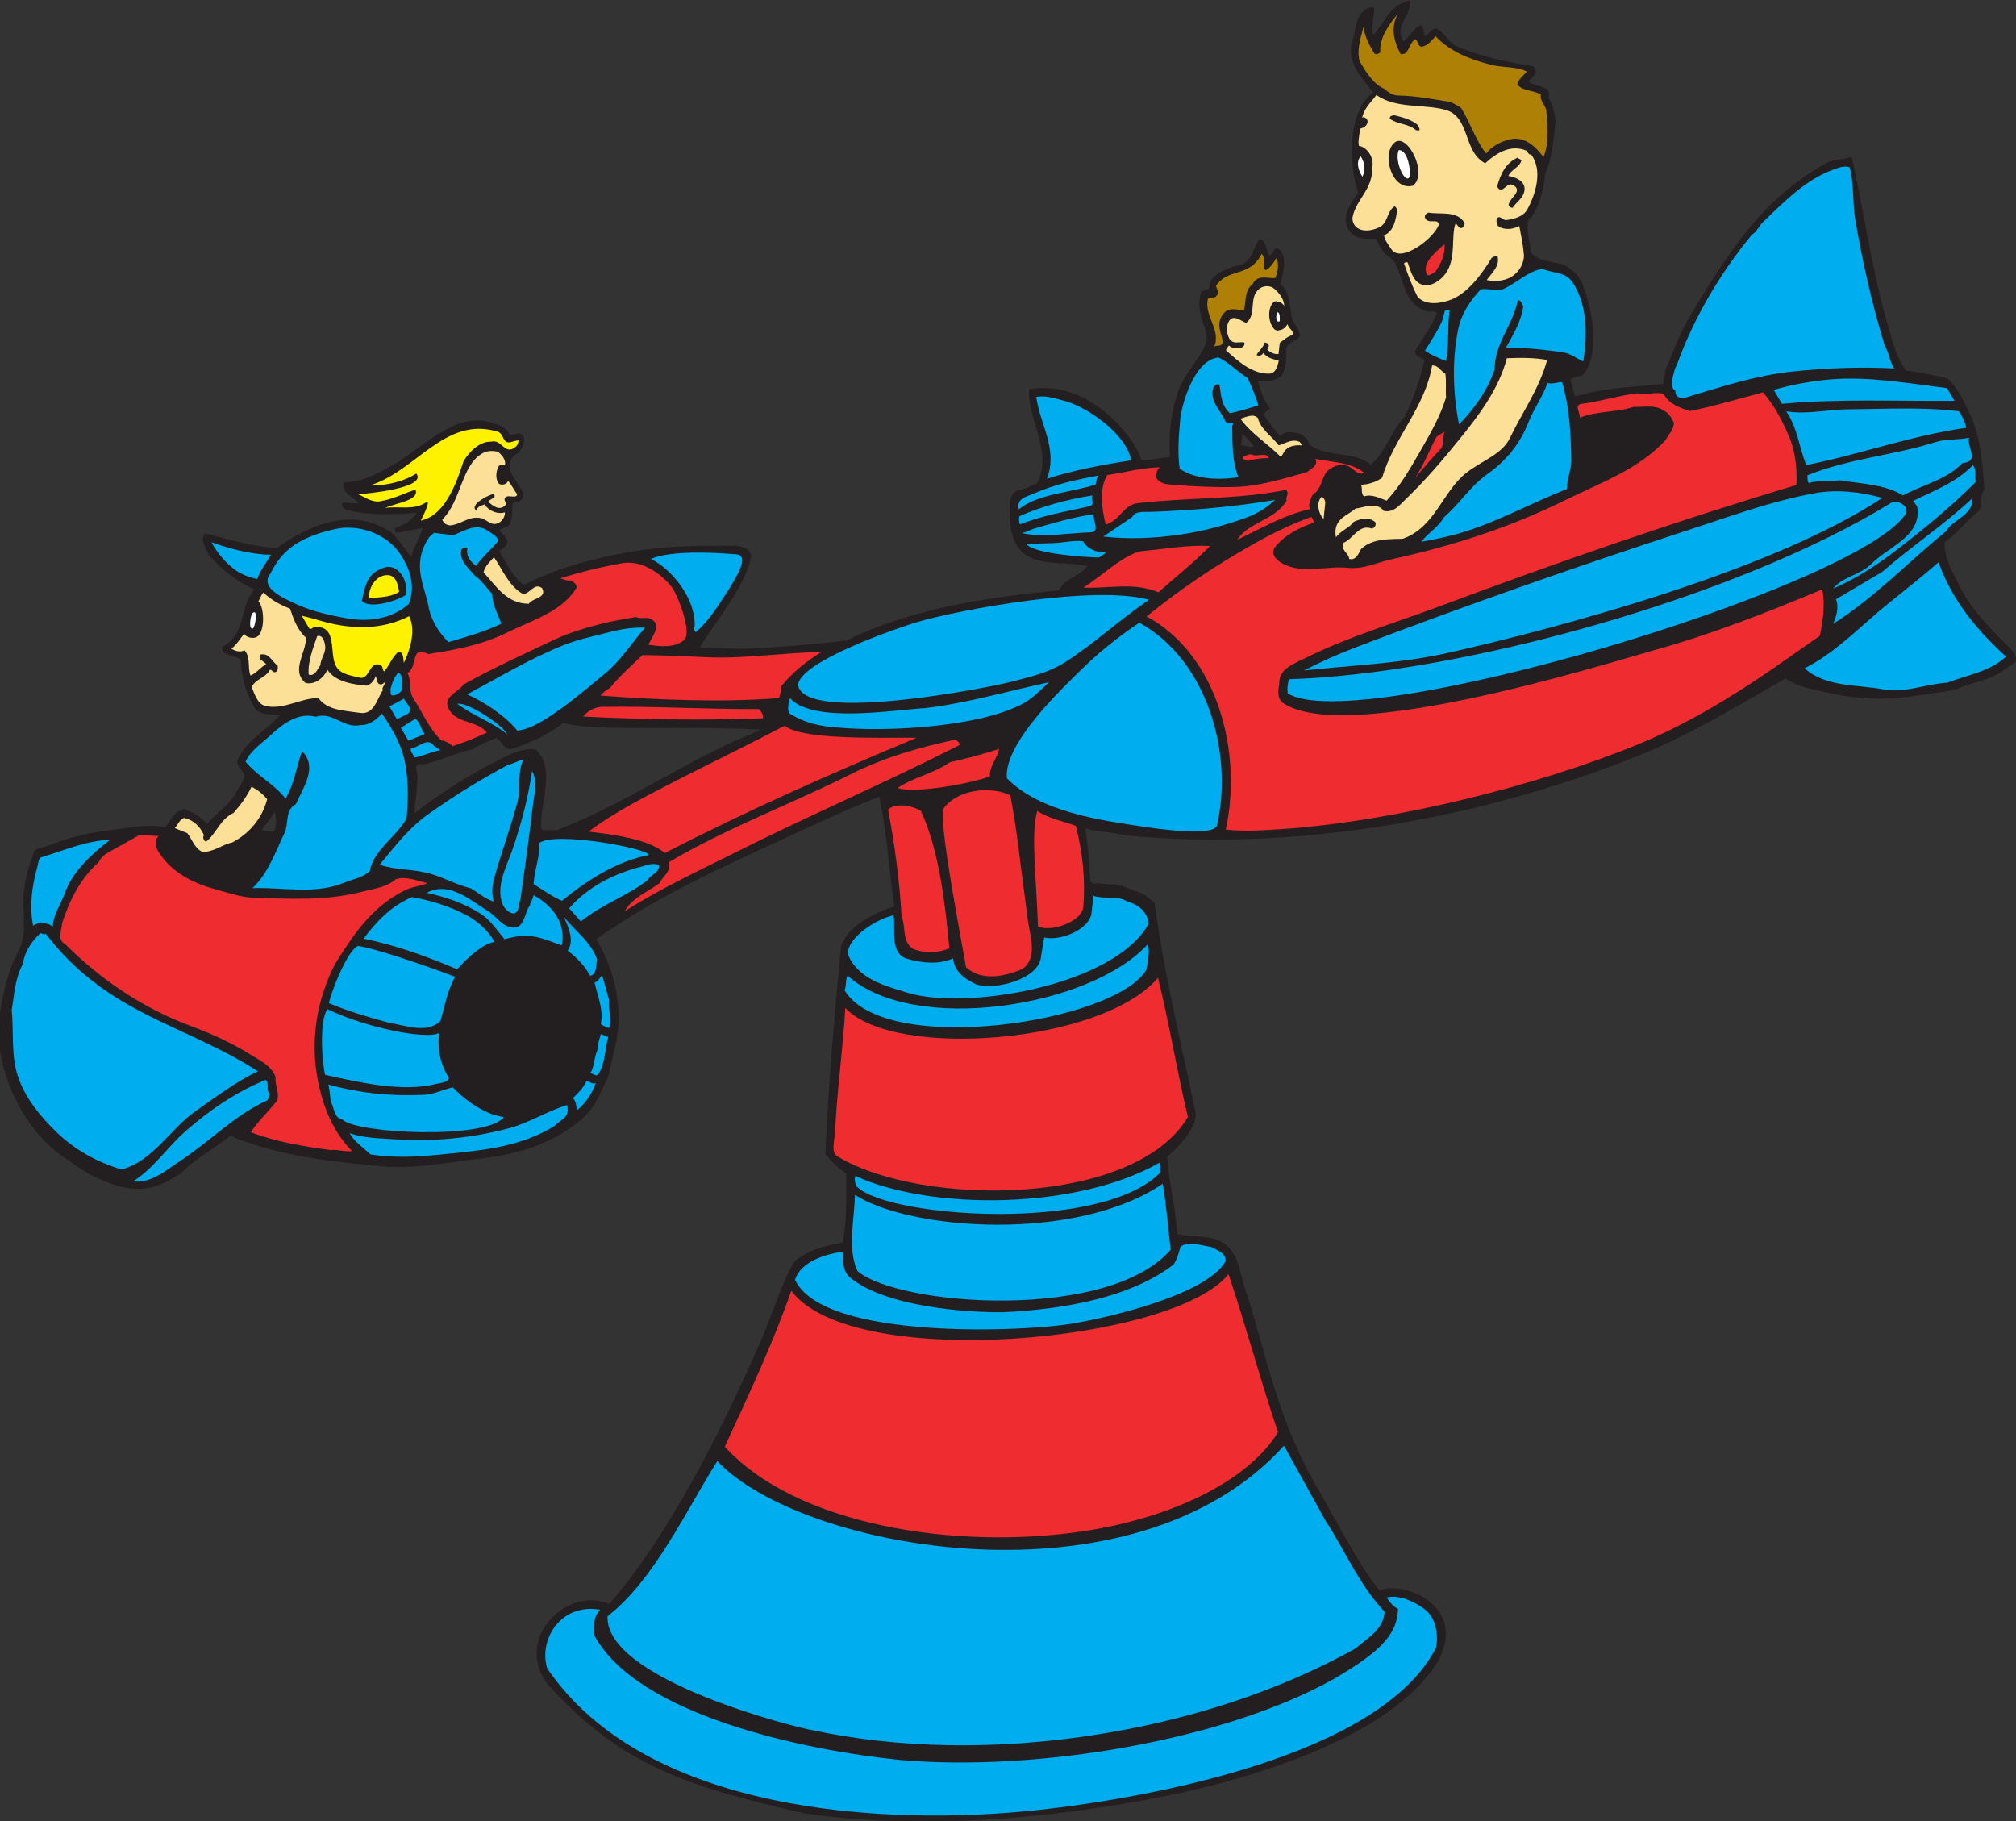 <?xml version="1.0" encoding="UTF-8" standalone="no"?>
<svg
   xmlns:dc="http://purl.org/dc/elements/1.1/"
   xmlns:cc="http://creativecommons.org/ns#"
   xmlns:rdf="http://www.w3.org/1999/02/22-rdf-syntax-ns#"
   xmlns:svg="http://www.w3.org/2000/svg"
   xmlns="http://www.w3.org/2000/svg"
   viewBox="0 0 843.773 762.093"
   height="762.093"
   width="843.773"
   xml:space="preserve"
   id="svg2"
   version="1.1"><rect x="0" y="0" width="843.773" height="762.093" fill="#333333" stroke="none"/><defs
     id="defs6" /><g
     transform="matrix(1.333,0,0,-1.333,0,762.093)"
     id="g10"><g
       transform="scale(0.1)"
       id="g12"><path
         id="path14"
         style="fill:#231f20;fill-opacity:1;fill-rule:evenodd;stroke:none"
         d="m 145.41,3060.12 c 64.102,25.01 128.988,42.99 196.223,50.02 58.633,6.26 118.039,21.9 176.672,9.39 17.98,21.11 28.144,51.6 60.976,57.85 26.582,-11.72 52.383,-24.24 70.36,-46.91 30.492,34.4 71.922,60.21 93.035,100.85 8.597,17.2 24.226,32.84 25.015,52.38 -5.472,15.64 -28.144,28.93 -21.894,46.12 24.238,60.98 89.902,92.25 132.117,141.5 -25.019,3.91 -64.101,-0.78 -78.953,24.23 -26.582,44.56 -42.219,99.29 -43.004,148.54 -15.629,18.76 -66.445,11.73 -57.066,43.78 75.05,37.52 50.812,121.95 100.07,179.02 -56.285,24.23 -102.414,61.76 -143.063,107.1 -8.597,22.67 -29.707,46.12 -12.507,68.8 74.265,-18.77 148.527,-42.22 226.707,-46.13 100.062,72.7 231.402,127.43 349.442,54.72 30.49,-18.76 46.91,-56.29 71.92,-82.08 8.6,32.83 28.15,60.98 35.18,89.9 l -81.3,-14.85 c -4.7,3.13 -7.82,9.38 -3.91,15.63 27.36,8.6 52.38,22.67 67.23,47.69 -16.42,-3.91 -175.89,-13.29 -230.62,13.29 -3.12,6.25 -9.38,18.76 4.7,18.76 14.85,-1.56 28.92,-5.47 42.99,-0.78 -17.98,17.98 -53.94,30.49 -46.12,64.1 61.76,0 115.7,31.27 168.86,63.32 82.86,50.04 179.8,154.01 287.68,125.87 22.67,-7.04 55.51,-13.3 63.32,-39.87 14.08,-2.35 31.28,11.72 42.22,-3.13 8.6,-11.73 2.34,-30.49 -5.47,-41.43 -3.92,-14.85 -20.33,-15.64 -27.37,-26.58 -38.3,-60.2 69.58,-103.97 20.33,-139.93 -10.94,0.78 -21.88,0.78 -21.11,-14.08 0.78,-19.54 0.78,-42.21 -10.94,-60.19 l -28.93,-12.51 c 4.69,-15.64 40.65,-32.05 17.2,-53.16 -5.47,-4.69 -10.16,-10.94 -17.98,-14.85 21.11,-34.41 43,-81.3 77.39,-106.32 128.21,69.57 329.91,112.57 477.66,120.39 64.1,3.9 128.21,3.9 192.31,3.13 32.06,-7.04 48.47,-15.64 41.43,-46.13 -29.71,-102.41 -105.53,-182.93 -158.69,-273.61 49.24,0 97.71,-4.7 147.75,-3.13 103.19,3.91 205.6,13.29 311.92,25.02 204.04,100.06 429.18,134.46 667.61,157.91 17.2,38.31 65.67,42.21 89.13,76.61 -82.08,17.2 -193.1,-10.16 -229.84,81.31 -11.73,30.48 -14.85,60.97 -14.07,95.37 0,24.24 1.56,56.29 31.27,62.54 17.98,0 34.39,14.86 53.16,17.2 54.72,100.06 -28.92,200.91 -23.45,297.85 180.58,33.61 326.77,-139.94 352.56,-220.46 30.49,-3.13 59.43,6.26 89.91,7.82 -5.47,71.92 3.91,147.75 28.92,214.98 20.34,51.59 66.46,95.37 84.43,143.06 13.3,43.78 -39.09,88.34 -14.85,163.39 50.81,4.69 -0.78,19.54 54.73,56.29 13.29,7.82 42.21,20.32 56.28,22.67 46.9,5.47 51.59,57.06 71.14,83.64 23.45,-3.9 18.76,-34.39 32.05,-51.59 13.29,5.47 14.08,35.18 32.83,17.2 23.46,-21.89 9.39,-79.74 0.79,-106.33 30.49,-24.22 28.14,-60.97 34.4,-89.9 0,-32.83 25.79,-46.9 27.35,-71.91 -6.25,-19.55 -42.2,-18.76 -42.99,-43 0,-26.58 0.79,-56.29 -13.3,-82.09 -21.1,-19.54 -50.02,-19.54 -75.82,-16.41 8.6,-31.27 17.98,-62.54 39.09,-87.55 -12.51,-7.82 -25.81,-14.86 -13.29,-30.49 13.29,-17.99 28.14,-39.1 44.56,-55.51 16.41,15.63 33.61,13.29 53.94,8.6 17.98,-3.13 33.61,-16.42 36.74,-35.18 55.51,-43 136.03,-17.98 193.88,-63.32 48.46,40.65 61.76,104.75 105.53,148.53 28.15,57.85 48.48,119.62 62.54,179.81 -10.94,7.81 -26.58,8.59 -30.49,25.79 21.9,39.87 53.17,77.4 69.59,121.18 -8.61,10.16 -21.9,2.34 -32.06,6.25 -71.14,21.88 -69.58,93.03 -98.5,150.1 -11.73,23.45 -30.49,11.72 -60.98,77.39 -30.49,-0.78 -66.44,-3.91 -86,28.92 -25,42.22 9.39,85.21 30.49,114.92 -30.49,91.47 -34.39,257.98 47.69,315.83 -36.74,44.56 -85.99,95.37 -65.66,160.26 10.94,34.4 7.04,80.52 44.55,101.63 7.83,4.69 14.86,6.25 23.46,3.13 1.56,-29.71 -11.73,-57.08 -3.13,-85.22 17.98,18.77 30.48,40.65 45.34,61.76 15.64,21.89 43,43 69.58,46.91 8.59,-47.69 -51.59,-78.18 -19.54,-128.21 18.76,14.85 31.27,38.31 53.16,50.81 12.5,-9.38 9.38,-22.66 13.28,-34.39 15.64,5.47 21.9,26.57 38.32,23.45 27.35,-15.63 37.51,-45.35 67.22,-57.85 74.27,-30.49 155.57,-48.46 235.31,-60.19 5.47,-4.69 8.59,-12.51 8.59,-19.54 -5.46,-10.95 -14.07,-20.34 -24.22,-27.37 17.97,-21.11 75.83,-9.38 63.32,-51.59 15.64,-23.46 17.98,-49.26 22.66,-74.27 -7.02,-57.86 -8.59,-108.66 -32.83,-165.74 -5.46,-50.81 -18.76,-112.57 -53.93,-147.74 -5.48,-34.41 6.25,-67.23 10.15,-100.07 26.59,-27.36 65.68,-27.36 101.64,-35.96 18.75,-12.51 40.65,-26.58 50.82,-45.34 38.3,-68.01 69.56,-252.51 3.9,-306.45 -12.51,3.12 -23.46,-3.91 -34.4,-10.94 10.16,-16.42 7.04,-35.97 17.2,-52.39 89.12,29.71 183.71,28.93 275.96,39.88 -3.12,14.07 7.81,25.79 4.69,39.08 22.67,53.94 43.78,112.58 72.7,163.39 57.06,96.94 117.27,195.44 190.75,285.34 66.45,81.3 142.28,147.75 240,204.04 25.8,14.85 56.29,10.94 82.87,21.11 38.31,-167.3 61.76,-351.01 111.78,-521.44 14.86,-50.81 25.8,-106.31 59.42,-150.09 44.56,-3.9 80.52,-14.07 125.86,-22.67 34.4,-25.02 52.38,-69.58 71.14,-107.1 37.53,-75.05 42.22,-160.26 48.47,-243.91 -15.63,-17.98 -3.91,-47.69 -17.98,-67.23 -39.09,-29.71 -64.88,-68.79 -106.32,-96.93 -3.91,-47.69 23.46,-92.25 44.56,-134.47 38.31,-80.52 104.76,-143.07 164.95,-204.03 9.39,-10.17 17.99,-24.25 12.51,-38.32 -27.36,-17.19 -46.9,-35.95 -75.83,-47.68 -35.18,-14.86 -75.83,-20.33 -110.23,-39.09 -50.81,-8.6 -100.84,-15.63 -151.65,-22.67 -81.31,-10.16 -164.17,-7.04 -247.83,12.51 -46.9,10.94 -94.59,16.42 -136.8,45.34 -150.88,-86.77 -300.2,-177.46 -461.24,-242.35 -494.07,-198.56 -1078.04,-302.54 -1611.98,-250.16 -42.21,10.95 -85.21,10.17 -125.07,21.89 8.59,-53.16 12.51,-100.85 14.85,-155.56 -1.56,-7.83 4.69,-19.55 15.63,-17.99 18.77,2.35 39.88,-4.69 59.42,-1.56 29.71,-4.69 57.84,-18.76 86.78,-28.93 15.62,-5.47 25.78,-19.54 40.64,-28.14 28.93,-220.45 82.08,-434.65 127.42,-653.54 12.51,-41.44 -39.08,-103.98 -87.54,-145.42 5.46,-81.3 25.8,-159.47 32.05,-242.34 42.21,-10.16 87.55,-3.12 128.98,-20.32 64.89,-27.37 64.11,-99.29 84.43,-154.01 65.67,-202.48 99.29,-406.51 226.71,-623.84 61.76,-107.094 121.17,-228.277 193.88,-320.523 68.01,29.718 275.96,-40.641 186.84,-218.102 C 4372.36,257.52 3902.53,123.848 3625,71.465 3268.52,4.238 2883.89,-28.605 2521.94,24.559 2147.48,110.555 1952.83,177.793 1732.38,415.438 c -42.22,39.082 -61.77,109.445 -35.19,170.421 34.4,78.172 131.33,132.118 215.77,95.379 215.77,246.25 405.73,662.142 487.81,854.452 34.4,88.34 71.14,193.1 97.73,225.15 43.77,32.83 94.59,46.12 147.75,55.51 14.06,78.95 10.16,141.49 10.94,216.54 -24.24,17.2 -48.47,35.18 -65.67,63.32 10.16,222.02 27.36,423.71 49.25,649.64 20.33,65.67 108.66,106.32 167.3,125.86 -17.2,114.14 -21.89,229.06 -47.69,343.98 -135.24,-53.16 -266.58,-117.27 -396.35,-176.68 -169.64,-78.17 -337.72,-161.04 -491.73,-270.49 50.04,-85.99 75.84,-179.8 68.81,-275.17 -3.92,-52.38 -21.11,-100.07 -28.94,-150.1 -22.67,-46.9 -39.87,-96.94 -78.17,-132.9 -92.25,-84.43 -213.42,-118.83 -329.9,-131.34 -103.19,-11.72 -206.39,-32.83 -308.79,-23.44 -144.63,14.06 -290.814,28.92 -426.841,78.17 -14.856,4.69 -31.274,9.38 -43.778,19.54 -47.687,-41.43 -111.793,-71.92 -154.007,-118.05 -26.579,-16.41 -49.246,-31.27 -79.739,-41.43 -71.922,-24.23 -143.84,3.91 -204.824,34.4 -30.484,15.64 -55.5,35.96 -82.859,53.94 -103.977,68.8 -176.68,197 -200.133,318.95 -8.598,45.34 -10.945,92.26 -3.129,137.59 10.945,65.68 25.02,131.34 57.07,190.75 28.926,54.73 14.074,113.36 16.414,169.65 2.344,46.9 16.422,99.28 33.621,145.4 9.379,11.73 25.793,10.16 38.305,15.64 z m 717.653,110.22 c 3.906,-21.1 6.253,-42.21 -3.125,-64.88 l -38.305,4.68 c 11.722,21.11 31.262,37.53 41.43,60.2 z m 465.147,146.2 c 52.38,10.94 102.4,37.52 154.78,47.68 22.67,14.07 48.47,25.8 75.83,35.96 17.2,-10.95 25.81,-41.43 50.82,-33.62 55.5,17.98 110.23,43 158.69,80.53 54.73,-13.3 107.88,-13.3 161.83,-14.86 152.44,-3.12 307.22,3.13 460.45,-6.25 -223.58,-86.78 -419.02,-229.84 -644.16,-315.84 -16.42,5.48 -30.5,-5.46 -46.91,4.7 -4.69,72.7 29.71,140.71 7.82,211.86 -5.47,17.19 -14.86,25.79 -26.58,38.3 -50.82,3.91 -98.51,-25.8 -144.63,-49.25 -82.08,-43 -161.82,-95.37 -234.52,-151.66 1.56,37.52 8.6,75.83 9.38,111.79 0.78,14.85 -17.2,50.03 17.2,40.66 z m 2571.18,1038.94 c 14.08,-10.94 25.02,-25.01 37.54,-39.08 -11.73,-7.04 -25.8,3.9 -39.1,2.34 -0.78,14.86 3.91,21.89 1.56,36.74 v 0" /><path
         id="path16"
         style="fill:#00adef;fill-opacity:1;fill-rule:evenodd;stroke:none"
         d="m 118.047,2998.36 c 1.566,6.25 2.344,20.32 9.387,26.58 71.136,21.1 142.277,53.16 218.101,55.51 -58.625,-45.35 -118.824,-100.07 -143.058,-170.43 -12.504,-34.4 -35.957,-64.1 -36.739,-103.97 -7.039,11.72 -25.8,10.94 -38.304,15.63 -7.043,-4.69 -15.641,-4.69 -23.457,-10.95 -12.508,62.55 -3.125,128.22 14.07,187.63 v 0" /><path
         id="path18"
         style="fill:#00adef;fill-opacity:1;fill-rule:evenodd;stroke:none"
         d="m 126.645,2787.29 c 5.472,0 11.73,-5.47 17.203,-1.57 71.136,-94.59 157.914,-165.73 259.543,-223.58 132.117,-75.05 277.523,-124.31 406.511,-208.73 C 744.234,2323.7 680.133,2274.45 616.813,2230.68 533.941,2173.6 482.344,2072.76 381.5,2045.4 c -79.738,24.23 -148.535,63.32 -204.82,118.05 -50.035,48.46 -96.938,105.53 -119.61,171.98 -23.453,68.01 -13.293,140.72 -20.324,211.07 8.602,50.04 10.156,98.5 35.18,144.63 4.691,36.74 27.359,71.14 54.719,96.16 v 0" /><path
         id="path20"
         style="fill:#ef2c30;fill-opacity:1;fill-rule:evenodd;stroke:none"
         d="m 309.578,3010.08 c 5.473,10.95 13.289,20.33 24.235,27.37 l 100.851,56.28 c 21.102,3.91 43.774,-2.34 64.883,-0.78 -12.512,-7.04 -11.731,-25.02 -9.387,-36.74 35.184,-66.45 98.5,-104.76 171.207,-126.65 46.121,-12.51 93.813,-30.48 140.723,-31.27 110.223,-3.12 223.58,-9.38 333.02,18.76 37.53,10.17 78.18,13.29 107.88,39.88 34.4,10.16 67.24,-5.48 99.28,-12.52 -20.32,-9.37 -46.9,-10.94 -68,-21.1 -100.85,-48.47 -158.7,-132.12 -212.64,-217.33 -12.51,-19.55 -22.67,-39.87 -30.49,-60.98 -46.906,-113.35 -53.937,-230.61 -28.93,-340.06 17.99,-76.61 48.47,-146.19 103.2,-201.7 -21.89,-3.12 -46.13,6.26 -67.23,3.14 -85.996,11.73 -171.992,25.79 -250.95,56.28 24.235,35.97 58.633,68.02 83.645,100.06 7.039,25.8 -8.594,48.47 -5.477,72.71 -13.285,35.96 -46.898,50.81 -75.824,68.79 -59.406,37.53 -124.297,67.24 -189.965,91.46 -147.754,54.73 -281.429,143.86 -394.004,256.42 -27.363,14.85 -11.726,43 -10.949,65.67 24.239,75.05 58.633,142.28 114.922,192.31 v 0" /><path
         id="path22"
         style="fill:#00adef;fill-opacity:1;fill-rule:evenodd;stroke:none"
         d="m 850.551,3975.55 c -14.071,-25.8 -32.832,-47.68 -42.992,-76.61 -18.766,3.91 -46.121,13.29 -64.883,25.8 -32.84,22.67 -59.414,54.72 -78.961,89.9 57.066,-20.32 126.64,-39.09 186.836,-39.09 v 0" /><path
         id="path24"
         style="fill:#231f20;fill-opacity:1;fill-rule:evenodd;stroke:none"
         d="m 548.793,3082.79 c 17.984,0 34.395,-14.08 42.219,-33.62 -10.16,-12.51 -16.422,-27.36 -27.364,-38.31 -13.289,12.52 -32.05,21.89 -37.523,41.44 4.688,11.72 10.16,24.24 22.668,30.49 v 0" /><path
         id="path26"
         style="fill:#fde098;fill-opacity:1;fill-rule:evenodd;stroke:none"
         d="m 577.719,3149.24 c 29.707,-6.26 50.816,-27.36 62.547,-53.95 -4.696,-7.81 -0.789,-17.19 6.254,-21.11 32.043,24.24 44.554,71.15 86.765,90.69 21.895,25.02 42.219,51.59 56.289,82.09 19.543,-9.39 35.961,-22.68 49.254,-39.09 -15.637,-60.98 -57.07,-108.67 -110.23,-136.03 -29.707,-5.47 -60.977,-32.05 -93.813,-28.92 -23.453,10.94 -31.269,38.31 -46.898,58.63 l -39.094,15.64 c 10.16,10.94 14.074,25.79 28.926,32.05 v 0" /><path
         id="path28"
         style="fill:#fde098;fill-opacity:1;fill-rule:evenodd;stroke:none"
         d="m 766.902,3726.95 c 6.258,-10.94 23.453,-14.07 33.618,-11.73 32.835,7.05 31.265,93.82 10.945,114.15 5.473,8.59 7.816,19.54 15.637,27.35 23.449,-22.67 52.375,-38.3 83.644,-50.81 10.168,-31.27 24.234,-68.79 50.035,-90.69 0.782,-48.46 -48.468,-103.18 -1.562,-142.27 29.703,-7.04 57.851,16.42 68.791,41.43 25.02,-38.31 80.52,-46.12 123.52,-50.03 14.85,5.47 22.67,15.63 28.14,29.7 4.69,-7.03 1.56,-27.35 18.76,-25.79 2.35,2.34 7.04,2.34 7.82,7.03 6.25,-7.81 -9.38,-14.85 -3.91,-25.01 -19.54,-28.15 -27.36,-78.96 -73.48,-71.14 -45.34,7.03 -100.07,7.03 -128.21,45.34 -50.81,4.69 -109.443,-38.31 -168.865,-23.46 -23.445,6.27 -33.609,39.09 -41.43,59.42 11.735,25.01 45.344,28.93 57.071,53.94 7.816,0 8.597,-8.6 15.637,-7.82 10.16,1.57 10.16,14.86 8.597,21.11 -17.976,11.72 -25.797,40.65 -53.941,34.4 -10.16,-17.2 11.722,-20.33 17.98,-30.49 -19.547,-10.16 -30.488,-28.92 -49.25,-35.18 -10.16,25.8 1.563,57.07 -18.758,78.96 -13.293,-7.04 -30.496,-2.35 -41.437,5.47 16.422,10.17 26.578,31.27 40.648,46.12 v 0" /><path
         id="path30"
         style="fill:#ffffff;fill-opacity:1;fill-rule:evenodd;stroke:none"
         d="m 794.262,3744.15 c -14.848,-4.69 -7.813,35.96 -3.117,46.12 20.32,21.9 10.945,-40.64 3.117,-46.12 v 0" /><path
         id="path32"
         style="fill:#00adef;fill-opacity:1;fill-rule:evenodd;stroke:none"
         d="m 582.41,2165.78 c 74.27,65.68 161.043,124.31 251.727,161.06 12.504,-11.73 0,-32.07 13.289,-46.14 l -7.821,-17.98 C 736.418,2215.82 663.715,2137.64 569.902,2075.1 523,2044.62 476.875,2001.62 417.461,2007.87 c 67.227,43 106.316,106.33 164.949,157.91 v 0" /><path
         id="path34"
         style="fill:#00adef;fill-opacity:1;fill-rule:evenodd;stroke:none"
         d="m 853.684,3412.69 c 36.738,33.61 85.207,68.79 137.582,53.94 53.164,17.98 87.554,-38.31 141.504,-25.8 26.58,-1.56 50.03,17.98 66.44,35.96 37.53,-54.72 65.67,-105.54 75.06,-168.08 8.59,-54.71 7.03,-107.1 2.34,-161.04 -32.84,-59.41 -102.41,-96.93 -115.7,-165.73 -24.23,-21.89 -54.73,-25.01 -83.65,-37.53 -90.682,-35.95 -191.53,-12.5 -284.557,-15.62 50.031,46.89 71.922,114.13 100.852,173.55 13.285,27.36 0.777,72.7 35.175,89.9 22.665,51.59 70.352,116.47 19.54,166.51 -15.633,-43.79 -24.239,-102.42 -51.594,-149.32 -35.184,46.12 -89.903,71.92 -125.863,116.48 17.199,36.75 53.945,59.42 82.871,86.78 v 0" /><path
         id="path36"
         style="fill:#fff200;fill-opacity:1;fill-rule:evenodd;stroke:none"
         d="m 1019.41,3764.48 c 92.25,-24.23 181.37,-24.23 265.02,17.98 21.89,-43 4.69,-102.41 -16.42,-146.97 -2.35,12.5 0.78,32.05 -16.42,35.96 -20.32,-16.41 -28.92,-43.78 -45.34,-62.54 -7.04,4.69 -2.34,16.41 -11.72,20.32 -35.18,14.86 -33.62,-46.91 -64.89,-39.86 -25.8,7.03 -58.63,9.38 -73.49,34.39 -25.01,41.44 7.04,131.33 -69.572,124.29 -4.687,0 -9.375,-9.37 -15.637,-3.9 l -23.453,39.87 c 18.762,-4.69 48.473,-12.51 71.922,-19.54 v 0" /><path
         id="path38"
         style="fill:#231f20;fill-opacity:1;fill-rule:evenodd;stroke:none"
         d="m 795.828,3079.66 c 19.543,-3.91 37.527,-10.16 47.692,-26.58 -0.786,-14.07 -14.079,-17.98 -17.204,-30.49 -9.378,23.45 -29.707,32.84 -52.375,39.87 2.348,9.38 14.852,11.72 21.887,17.2 v 0" /><path
         id="path40"
         style="fill:#fde098;fill-opacity:1;fill-rule:evenodd;stroke:none"
         d="m 995.961,3719.92 c 11.729,3.9 21.109,-5.48 24.239,-26.58 6.25,-23.45 -14.08,-43.79 -14.08,-64.89 -10.159,-11.72 -15.636,-35.18 -36.733,-29.7 -3.914,39.08 13.285,82.08 26.574,121.17 v 0" /><path
         id="path42"
         style="fill:#fff200;fill-opacity:1;fill-rule:evenodd;stroke:none"
         d="m 1307.09,4230.4 c -49.24,-31.27 -109.44,-38.3 -146.96,-37.52 144.62,42.22 236.08,219.67 402.6,168.86 21.9,-7.04 13.29,-43 46.12,-31.27 l 18.77,4.69 c 0.78,-14.86 -8.6,-22.68 -20.32,-28.14 -25.81,-8.6 -35.19,31.27 -64.89,23.45 -37.53,1.56 -69.58,-32.83 -86.78,-60.98 -14.85,-42.21 -50.03,-169.64 -134.46,-186.84 26.58,51.6 25.02,63.33 17.2,57.85 -37.53,-26.57 -83.65,-11.72 -128.99,-17.98 32.84,15.64 107.88,22.68 95.37,57.07 -25.02,-6.25 -67.23,-28.93 -109.44,-35.96 -25.8,-5.47 -49.26,12.51 -71.14,21.89 21.1,0.78 218.89,18.76 182.92,64.88 v 0" /><path
         id="path44"
         style="fill:#fff200;fill-opacity:1;fill-rule:evenodd;stroke:none"
         d="m 1218.76,3911.45 c 25.79,-1.57 31.27,-33.62 34.39,-52.38 -27.36,-17.98 -61.76,-16.42 -93.8,-20.32 -4.7,24.23 17.19,75.04 59.41,72.7 v 0" /><path
         id="path46"
         style="fill:#00adef;fill-opacity:1;fill-rule:evenodd;stroke:none"
         d="m 1362.6,4044.35 60.99,-7.82 c 35.16,14.85 73.48,39.87 109.43,13.29 11.74,-8.61 29.71,-16.42 31.27,-31.27 -21.1,-25.8 -49.25,-49.25 -69.57,-78.18 -21.11,16.42 -31.27,32.05 -27.36,56.29 -7.04,4.69 -12.51,-0.78 -17.98,-3.91 -10.95,-33.61 24.23,-61.76 40.65,-82.08 22.67,-14.85 38.31,-41.43 55.5,-57.85 0,-32.84 17.99,-64.89 28.93,-93.82 -52.38,-25.01 -110.23,-41.43 -166.52,-57.84 -25.79,25.79 -50.81,60.97 -60.97,103.97 -10.95,70.36 -58.63,136.81 0.78,225.92 l 14.85,13.3 v 0" /><path
         id="path48"
         style="fill:#00adef;fill-opacity:1;fill-rule:evenodd;stroke:none"
         d="m 1250.81,3605.78 c 17.98,-11.73 8.6,-35.96 11.73,-54.72 -6.25,-8.6 -19.55,-18.76 -30.49,-17.2 -8.6,0.78 -3.91,12.51 -6.26,18.76 5.48,20.33 11.73,39.09 25.02,53.16 v 0" /><path
         id="path50"
         style="fill:#00adef;fill-opacity:1;fill-rule:evenodd;stroke:none"
         d="m 1268.79,3523.7 c 4.69,-14.85 28.92,-28.93 14.07,-46.13 l -36.74,-18.76 -23.45,40.65 46.12,24.24 v 0" /><path
         id="path52"
         style="fill:#fde098;fill-opacity:1;fill-rule:evenodd;stroke:none"
         d="m 1515.82,4294.51 c 14.08,7.81 30.49,7.81 46.91,4.69 13.29,-10.16 26.58,-25.8 22.67,-42.99 -7.03,0 -13.29,7.81 -21.88,-6.26 -5.48,-14.85 -9.39,-35.97 3.12,-51.6 8.6,-6.25 26.58,-1.56 28.15,9.38 11.72,-12.51 18.76,-28.92 28.92,-42.21 -0.78,-15.64 -29.71,0 -36.74,-10.17 -8.6,-9.37 6.25,-15.63 -0.79,-25.01 -18.76,-18.76 -40.65,0 -53.16,11.73 3.91,7.81 29.71,13.28 16.42,23.45 -7.03,2.34 -80.52,-33.62 -53.15,-51.59 2.34,13.28 13.28,14.85 25.01,19.54 16.41,-23.46 43.77,-31.27 64.1,-25.02 0.78,-14.07 -9.38,-27.36 -17.98,-32.05 -25.01,-14.07 -37.52,10.16 -57.85,14.07 -34.39,7.03 -57.06,-15.63 -88.34,-21.89 -11.72,-3.13 -27.36,1.56 -32.83,17.19 60.2,57.86 59.41,171.21 127.42,208.74 v 0" /><path
         id="path54"
         style="fill:#ef2c30;fill-opacity:1;fill-rule:evenodd;stroke:none"
         d="m 1343.84,3663.63 c 87.55,13.3 171.2,28.92 252.51,69.58 76.61,37.52 169.63,64.1 214.2,139.15 0,11.73 -10.17,17.98 -19.54,22.67 -10.17,-2.35 -21.89,3.91 -32.06,6.26 64.11,20.32 129.77,35.96 195.44,47.68 60.2,10.17 121.17,-32.05 154.79,-75.05 16.42,-20.32 68.01,-146.19 36.74,-168.07 -32.05,-23.46 -72.7,-17.98 -109.44,-13.3 7.81,24.24 42.99,59.42 10.16,79.75 -15.64,10.16 -35.18,-0.79 -49.25,7.81 -37.53,-7.03 -75.05,-12.51 -111.01,-21.89 -48.47,-12.5 -98.5,-27.36 -145.41,-49.25 -96.16,-45.34 -192.31,-89.12 -285.34,-140.71 -16.42,-24.24 -63.32,-37.53 -48.47,-72.71 21.89,-51.59 87.56,-37.52 121.96,-78.17 -35.97,-17.2 -71.93,-31.28 -108.67,-42.99 -8.6,10.15 -21.1,15.63 -35.18,18.75 -38.3,35.97 -57.85,86.78 -87.56,131.34 -16.41,25.8 -3.9,56.29 -18.76,79.74 32.84,14.85 10.17,92.24 64.89,59.41 v 0" /><path
         id="path56"
         style="fill:#00adef;fill-opacity:1;fill-rule:evenodd;stroke:none"
         d="m 1303.97,3460.38 c 16.42,-10.95 17.2,-34.4 29.71,-47.69 l -51.6,-21.11 -23.45,40.65 45.34,28.15 v 0" /><path
         id="path58"
         style="fill:#00adef;fill-opacity:1;fill-rule:evenodd;stroke:none"
         d="m 1028.01,2548.85 c 121.95,-59.42 315.83,-96.94 351.01,-74.27 -7.04,-49.25 3.13,-96.94 30.49,-142.28 -4.69,-14.85 -25.02,-14.07 -39.09,-17.98 -107.1,-27.36 -242.35,4.69 -349.44,28.14 -10.16,38.31 -18.77,171.21 7.03,206.39 v 0" /><path
         id="path60"
         style="fill:#00adef;fill-opacity:1;fill-rule:evenodd;stroke:none"
         d="m 1124.17,2747.42 c 67.22,-10.17 265.01,-81.31 304.88,-96.94 -25.02,-44.56 -32.84,-93.03 -46.12,-139.16 -43.78,-40.64 -109.45,-13.28 -161.04,-5.46 -65.67,17.97 -128.21,35.96 -189.19,61.75 5.48,30.49 57.07,165.73 91.47,179.81 v 0" /><path
         id="path62"
         style="fill:#00adef;fill-opacity:1;fill-rule:evenodd;stroke:none"
         d="m 1350.1,3164.87 c 82.08,57.85 158.69,104.76 246.25,151.67 16.42,2.34 30.49,13.28 46.9,15.62 -20.32,-42.99 -7.03,-89.89 -18.76,-134.45 -21.89,-81.31 -51.6,-160.26 -73.48,-240.78 -7.04,-26.59 -6.25,-44.57 -1.57,-70.36 -27.36,9.38 -47.69,27.36 -71.14,41.43 -48.46,12.51 -81.3,32.05 -125.08,45.34 -55.51,16.42 -110.23,10.95 -161.04,28.93 47.68,57.85 92.25,117.26 157.92,162.6 v 0" /><path
         id="path64"
         style="fill:#00adef;fill-opacity:1;fill-rule:evenodd;stroke:none"
         d="m 1289.9,3366.56 c 24.24,3.91 53.16,36.74 71.14,10.17 l 21.89,-14.85 c -28.14,-4.7 -54.72,-18.77 -83.65,-23.46 0,12.51 -11.73,15.64 -9.38,28.14 v 0" /><path
         id="path66"
         style="fill:#00adef;fill-opacity:1;fill-rule:evenodd;stroke:none"
         d="m 1293.81,2900.64 c 59.41,-10.95 117.26,-28.14 172.76,-57.85 35.18,-18.77 68.02,-49.25 86,-82.87 -32.84,-4.69 -78.96,-42.99 -117.27,-85.99 -93.03,39.87 -195.44,76.61 -293.93,96.16 39.86,52.37 85.21,102.41 152.44,130.55 v 0" /><path
         id="path68"
         style="fill:#00adef;fill-opacity:1;fill-rule:evenodd;stroke:none"
         d="m 1030.36,2311.97 c 103.19,-27.35 193.87,-36.74 299.41,-32.05 31.27,0.78 60.97,16.43 92.25,23.46 33.61,-35.96 76.61,-66.45 122.74,-84.43 12.5,-3.91 25.01,-6.25 37.51,-9.38 -57.07,-71.14 -465.14,-51.6 -507.35,-7.04 -23.46,3.13 -25.8,32.05 -32.83,48.47 -7.83,19.55 -4.7,40.65 -11.73,60.97 v 0" /><path
         id="path70"
         style="fill:#fde098;fill-opacity:1;fill-rule:evenodd;stroke:none"
         d="m 1551.01,3967.74 c 27.36,-39.87 47.68,-92.25 91.46,-115.7 22.67,0.78 34.39,36.73 59.42,18.76 17.19,-32.05 -30.5,-30.49 -41.44,-49.25 -69.57,0 -102.41,55.5 -142.28,98.5 4.69,20.32 20.33,33.61 32.84,47.69 v 0" /><path
         id="path72"
         style="fill:#00adef;fill-opacity:1;fill-rule:evenodd;stroke:none"
         d="m 1593.22,3411.13 c -48.46,39.86 -111.01,60.19 -157.13,96.16 30.48,7.03 142.28,-65.68 157.13,-96.16 v 0" /><path
         id="path74"
         style="fill:#00adef;fill-opacity:1;fill-rule:evenodd;stroke:none"
         d="m 1229.7,2140.77 c 123.52,-8.6 244.69,1.57 365.87,33.62 66.44,17.2 120.38,53.94 185.27,73.48 8.6,-42.21 -17.98,-42.21 -40.65,-66.44 -102.41,-62.54 -216.55,-75.05 -328.34,-86 -82.86,-8.59 -164.16,-16.42 -249.38,-2.34 -21.88,21.88 -48.47,37.52 -64.88,66.44 45.34,-15.64 89.9,-15.64 132.11,-18.76 v 0" /><path
         id="path76"
         style="fill:#00adef;fill-opacity:1;fill-rule:evenodd;stroke:none"
         d="m 1771.46,3692.55 c 44.56,17.21 92.25,27.37 138.37,39.09 39.09,10.16 76.62,16.41 115.7,14.86 -42.21,-48.47 -77.39,-104.76 -127.43,-145.41 -57.06,-46.91 -109.44,-92.24 -172.76,-133.68 -31.27,-20.32 -63.33,-39.09 -100.85,-44.56 -34.4,43.78 -104.76,91.47 -157.92,114.14 99.29,53.15 197.79,112.56 304.89,155.56 v 0" /><path
         id="path78"
         style="fill:#00adef;fill-opacity:1;fill-rule:evenodd;stroke:none"
         d="m 1533.02,2856.08 c 25.8,-14.86 41.44,-46.91 75.05,-50.82 39.09,-4.68 37.53,44.56 54.73,68.02 3.12,11.72 10.16,20.32 12.5,33.61 111.02,-62.54 90.68,-147.75 88.34,-157.92 -68.01,24.24 -97.72,42.22 -179.8,19.55 -24.23,28.92 -43.78,60.2 -75.83,80.52 -51.6,32.84 -110.23,52.38 -168.08,64.89 69.58,39.08 139.15,-25.02 193.09,-57.85 v 0" /><path
         id="path80"
         style="fill:#00adef;fill-opacity:1;fill-rule:evenodd;stroke:none"
         d="m 1614.32,3065.59 c 25.02,75.05 44.57,151.66 56.29,230.62 18.77,-33.62 6.25,-74.27 2.35,-109.45 -11.73,-98.5 -25.01,-197 -39.09,-294.72 -7.03,-14.07 -1.57,-37.53 -20.32,-43 -21.89,2.35 -35.18,22.67 -39.87,42.22 -13.29,57.85 23.45,118.82 40.64,174.33 v 0" /><path
         id="path82"
         style="fill:#00adef;fill-opacity:1;fill-rule:evenodd;stroke:none"
         d="m 2037.26,3032.75 c -99.29,-18.76 -196.22,-80.51 -272.83,-143.84 -30.49,12.51 -59.42,34.4 -89.13,52.38 2.34,45.34 21.11,87.56 17.98,128.98 46.13,37.53 339.29,-15.63 343.98,-37.52 v 0" /><path
         id="path84"
         style="fill:#ef2c30;fill-opacity:1;fill-rule:evenodd;stroke:none"
         d="m 1890.29,3497.9 c 166.51,2.35 325.98,-7.82 492.5,-7.04 6.26,-7.03 15.64,-17.97 12.51,-28.92 -189.97,-7.04 -376.8,-3.91 -564.43,5.47 14.08,17.2 35.18,29.7 59.42,30.49 v 0" /><path
         id="path86"
         style="fill:#ef2c30;fill-opacity:1;fill-rule:evenodd;stroke:none"
         d="m 1914.52,3556.53 c 30.49,37.52 68.8,71.14 102.41,103.97 68.8,-0.78 136.8,-3.91 206.39,-7.03 118.04,-4.69 236.08,14.85 355.7,16.42 -47.69,-28.93 -93.04,-65.67 -126.65,-108.67 2.35,-11.72 -4.69,-27.36 -6.26,-35.96 -186.83,-14.07 -374.45,-5.47 -560.51,7.82 7.03,9.38 18.76,18.76 28.92,23.45 v 0" /><path
         id="path88"
         style="fill:#00adef;fill-opacity:1;fill-rule:evenodd;stroke:none"
         d="m 2306.96,3977.11 c 54.73,0.78 -2.34,-82.08 -17.98,-109.44 -31.27,-47.69 -60.19,-96.94 -103.98,-135.24 -10.94,6.25 -1.55,20.32 -3.9,29.7 -3.13,82.87 -72.71,168.08 -137.59,200.13 63.32,27.36 196.22,20.33 263.45,14.85 v 0" /><path
         id="path90"
         style="fill:#00adef;fill-opacity:1;fill-rule:evenodd;stroke:none"
         d="m 1770.68,2838.88 c 34.4,-45.34 85.21,-77.4 103.97,-134.47 -3.91,-18.75 0,-46.9 -21.88,-50.81 -17.98,33.62 -43,57.86 -70.37,78.96 22.68,32.83 0.79,75.05 -11.72,106.32 v 0" /><path
         id="path92"
         style="fill:#ef2c30;fill-opacity:1;fill-rule:evenodd;stroke:none"
         d="m 2142.01,3275.88 c 90.69,46.13 228.27,113.35 321.3,162.61 57.07,-43 268.15,-37.53 415.12,-37.53 -268.15,-111.79 -532.38,-229.05 -791.14,-361.95 -53.94,45.34 -168.08,58.63 -239.22,67.23 85.99,64.89 193.87,118.04 293.94,169.64 v 0" /><path
         id="path94"
         style="fill:#00adef;fill-opacity:1;fill-rule:evenodd;stroke:none"
         d="m 2013.03,2996.01 c 17.97,4.69 35.95,13.29 55.49,5.47 3.91,-24.23 -25.79,-29.7 -35.17,-47.68 -64.11,-50.03 -145.4,-76.62 -209.51,-129.78 l -36.75,41.44 c 58.63,68.01 140.72,108.66 225.94,130.55 v 0" /><path
         id="path96"
         style="fill:#00adef;fill-opacity:1;fill-rule:evenodd;stroke:none"
         d="m 1890.29,2655.17 c 7.81,-23.45 14.85,-51.6 21.88,-77.4 -2.34,-29.7 7.83,-57.07 2.35,-86.77 -10.94,-3.91 -18.76,7.04 -28.14,10.94 9.38,46.13 -10.17,87.56 -19.55,130.56 12.51,3.91 15.64,14.84 23.46,22.67 v 0" /><path
         id="path98"
         style="fill:#00adef;fill-opacity:1;fill-rule:evenodd;stroke:none"
         d="m 1841.04,2322.92 c 13.28,-0.78 17.98,-11.73 29.7,-5.47 -11.72,-33.62 -30.49,-61.77 -57.07,-84.43 -7.03,9.38 -2.34,26.58 -15.63,35.96 16.41,15.64 33.62,32.06 43,53.94 v 0" /><path
         id="path100"
         style="fill:#ef2c30;fill-opacity:1;fill-rule:evenodd;stroke:none"
         d="m 2070.09,2943.63 c 10.16,21.89 39.09,37.53 29.71,66.45 182.14,107.88 385.4,182.93 573.81,277.53 102.41,51.59 214.98,83.64 325.21,107.1 7.82,-3.13 12.5,-8.61 16.41,-15.64 -233.75,-118.82 -476.87,-222.8 -711.4,-340.84 -115.69,-57.85 -233.74,-112.57 -342.4,-182.15 22.67,41.43 70.36,60.19 108.66,87.55 v 0" /><path
         id="path102"
         style="fill:#00adef;fill-opacity:1;fill-rule:evenodd;stroke:none"
         d="m 1876.21,2421.43 c -0.78,16.4 6.26,32.83 10.17,49.25 l 23.45,-9.39 c -10.94,-39.08 -9.38,-82.86 -31.27,-117.27 -9.38,-7.81 -15.63,3.14 -25.01,3.92 14.06,23.45 10.94,48.47 22.66,73.49 v 0" /><path
         id="path104"
         style="fill:#00adef;fill-opacity:1;fill-rule:evenodd;stroke:none"
         d="m 2480.51,3525.26 c 71.92,-80.52 325.99,-36.74 425.28,-31.26 130.55,15.63 257.98,53.15 387.75,81.29 -27.37,-25.79 -53.94,-53.94 -87.56,-70.35 -136.02,-68.8 -397.91,-83.65 -545.67,-74.28 -70.35,4.7 -118.82,8.61 -181.36,46.13 -8.6,14.85 -2.35,35.18 1.56,48.47 v 0" /><path
         id="path106"
         style="fill:#00adef;fill-opacity:1;fill-rule:evenodd;stroke:none"
         d="m 2878.43,3763.7 c 131.33,39.09 558.16,118.04 729.37,70.35 -89.12,-60.19 -168.07,-133.68 -256.41,-191.53 -57.07,-37.52 -112.57,-49.25 -171.99,-64.88 -70.36,-18.76 -655.89,-134.46 -673.87,-10.94 7.82,75.04 313.49,179.02 372.9,197 v 0" /><path
         id="path108"
         style="fill:#00adef;fill-opacity:1;fill-rule:evenodd;stroke:none"
         d="m 1884.81,663.254 c -22.67,-22.668 -21.1,-51.594 -18.76,-80.52 135.24,-250.945 661.37,-361.171 957.65,-390.879 427.63,-38.308 1017.84,60.196 1364.16,254.075 156.36,90.679 199.35,145.41 201.7,220.457 -15.63,6.25 -25.8,21.101 -35.97,35.176 39.1,10.164 86,-12.508 116.49,-34.395 42.99,-29.707 46.12,-91.465 38.3,-124.309 C 4332.49,202.02 3599.21,71.465 3261.48,34.727 2772.11,-18.438 2026.31,26.902 1718.3,478.762 c -28.14,88.336 40.65,206.383 166.51,184.492 v 0" /><path
         id="path110"
         style="fill:#00adef;fill-opacity:1;fill-rule:evenodd;stroke:none"
         d="m 2252.23,1129.96 c 264.25,-281.425 1308.67,-472.179 1779.29,48.47 l 129.77,-234.524 c 61.76,-94.59 106.32,-202.48 186.05,-286.902 -3.12,-55.512 -52.37,-81.301 -90.68,-114.922 C 3775.88,272.375 3091.85,167.629 2548.52,285.676 c -29.7,3.125 -649.63,154.785 -641.04,357.254 145.41,111.789 248.61,335.371 344.75,487.03 v 0" /><path
         id="path112"
         style="fill:#00adef;fill-opacity:1;fill-rule:evenodd;stroke:none"
         d="m 2805.72,2843.57 c 7.04,-43.77 -13.29,-120.39 43,-136.81 47.69,-13.29 98.5,-18.76 143.84,1.56 3.91,-43.77 39.87,-66.44 73.49,-82.08 62.54,-18.76 197.78,18.76 202.47,87.56 l 10.16,60.2 c 45.34,-11.73 135.25,20.33 147.76,71.92 l 7.04,58.63 c 33.61,-11.73 75.04,2.34 106.31,-17.98 35.96,-9.39 62.53,-33.62 67.23,-68.8 -107.1,-195.43 -572.25,-272.83 -755.17,-218.1 -71.92,21.88 -159.48,43.77 -189.97,122.73 0.78,55.51 94.59,111.01 143.84,121.17 v 0" /><path
         id="path114"
         style="fill:#ef2c30;fill-opacity:1;fill-rule:evenodd;stroke:none"
         d="m 2829.96,3188.32 c 19.54,0.79 43.77,-7.03 60.98,-16.41 57.84,-121.17 77.38,-297.07 89.9,-432.31 -34.4,-14.07 -78.96,-17.2 -117.27,0 -32.05,26.57 -18.76,66.45 -32.83,100.85 -6.25,111 -21.11,222.79 -42.22,333.8 8.61,11.73 26.58,14.07 41.44,14.07 v 0" /><path
         id="path116"
         style="fill:#00adef;fill-opacity:1;fill-rule:evenodd;stroke:none"
         d="m 2661.1,2654.39 c 206.38,-187.62 763.78,-99.29 942.79,98.5 7.04,-23.46 0,-52.38 -3.91,-78.96 -91.46,-164.96 -820.05,-278.3 -948.26,-65.67 7.03,15.63 1.56,29.71 9.38,46.13 v 0" /><path
         id="path118"
         style="fill:#ef2c30;fill-opacity:1;fill-rule:evenodd;stroke:none"
         d="m 2983.18,3324.35 c 51.59,10.94 103.19,25.02 154.01,41.43 -5.48,-29.71 -31.28,-53.93 -28.93,-85.99 -50.81,-20.33 -232.18,-55.51 -290.03,-36.74 52.38,35.18 111.79,44.56 164.95,81.3 v 0" /><path
         id="path120"
         style="fill:#ef2c30;fill-opacity:1;fill-rule:evenodd;stroke:none"
         d="m 2484.42,1664.69 c 195.44,-258.77 1208.6,-159.49 1372.77,52.37 55.5,-164.17 99.27,-330.68 155.56,-496.42 -93.81,-153.22 -332.24,-268.128 -607.43,-310.347 -407.29,-61.758 -906.82,19.543 -1129.63,265.007 75.83,163.39 156.35,336.95 208.73,489.39 v 0" /><path
         id="path122"
         style="fill:#ef2c30;fill-opacity:1;fill-rule:evenodd;stroke:none"
         d="m 3635.95,2647.34 c 35.95,-145.4 58.63,-290.03 93.81,-436.99 -165.74,-280.65 -834.92,-284.56 -1100.72,-123.51 -18.76,14.06 -10.94,33.61 -7.03,77.39 6.25,133.67 25.8,268.91 32.05,388.52 152.44,-163.37 806.77,-111.78 981.89,94.59 v 0" /><path
         id="path124"
         style="fill:#00adef;fill-opacity:1;fill-rule:evenodd;stroke:none"
         d="m 2645.46,1787.42 c 1.57,-27.36 -0.78,-57.85 21.89,-79.74 111.79,-93.81 366.65,-111.79 484.69,-110.23 175.11,8.6 390.88,41.44 532.37,149.32 11.73,16.41 17.2,39.09 21.9,56.28 25.01,18.77 64.1,3.91 96.93,-0.78 18.76,-10.94 48.47,-19.55 44.56,-46.12 -62.53,-104.76 -365.86,-175.11 -477.64,-193.88 -140.73,-25.8 -783.34,-55.5 -874.01,136.81 18.76,58.63 96.94,80.52 149.31,88.34 v 0" /><path
         id="path126"
         style="fill:#00adef;fill-opacity:1;fill-rule:evenodd;stroke:none"
         d="m 3338.88,4459.46 c 73.48,-17.98 199.35,-106.32 212.64,-187.62 -91.47,-14.08 -179.03,-30.49 -264.23,-57.86 35.17,93.82 -21.9,169.65 -33.63,257.2 28.15,4.7 52.39,-3.13 85.22,-11.72 v 0" /><path
         id="path128"
         style="fill:#00adef;fill-opacity:1;fill-rule:evenodd;stroke:none"
         d="m 3246.63,4167.86 c 65.67,28.93 134.46,43.78 203.26,56.29 -7.04,-6.26 -7.82,-21.89 -10.16,-28.14 -72.71,-25.02 -182.93,-28.93 -240.78,-78.18 -9.39,34.4 25.01,39.87 47.68,50.03 v 0" /><path
         id="path130"
         style="fill:#ef2c30;fill-opacity:1;fill-rule:evenodd;stroke:none"
         d="m 3172.36,3219.59 c 23.46,-125.08 25.8,-176.67 53.17,-376.8 5.47,-59.41 36.74,-128.21 -14.07,-167.29 -55.51,-24.24 -129,-39.87 -178.25,4.68 -9.38,57.86 -89.12,465.93 -70.36,498.76 45.35,62.54 154.01,70.36 209.51,40.65 v 0" /><path
         id="path132"
         style="fill:#00adef;fill-opacity:1;fill-rule:evenodd;stroke:none"
         d="m 3201.29,4096.72 c 67.23,29.71 150.1,53.16 229.05,64.89 -6.25,-14.07 10.17,-29.71 -11.71,-34.4 -72.71,-16.42 -144.63,-28.14 -215.78,-56.29 -3.9,7.82 -4.69,19.55 -1.56,25.8 v 0" /><path
         id="path134"
         style="fill:#00adef;fill-opacity:1;fill-rule:evenodd;stroke:none"
         d="m 3245.07,4056.86 c 62.54,18.76 125.86,36.73 189.18,46.12 -3.91,-18.76 21.11,-56.29 -9.37,-57.07 -72.71,-2.34 -150.88,-17.2 -217.33,-2.34 13.28,1.56 25.01,9.38 37.52,13.29 v 0" /><path
         id="path136"
         style="fill:#00adef;fill-opacity:1;fill-rule:evenodd;stroke:none"
         d="m 2686.11,2025.07 c 238.44,-109.43 697.33,-105.53 953.75,41.43 6.25,-7.03 2.34,-19.54 3.9,-29.7 -181.37,-189.18 -842.73,-143.85 -949.83,-48.47 -7.82,4.69 -13.29,28.14 -7.82,36.74 v 0" /><path
         id="path138"
         style="fill:#00adef;fill-opacity:1;fill-rule:evenodd;stroke:none"
         d="m 3331.06,4013.86 c 22.67,2.34 45.35,7.03 69.58,3.91 13.29,-24.24 43.77,-36.75 71.14,-33.62 -1.57,-9.38 -15.64,-9.38 -19.55,-17.2 -44.55,0 -205.6,11.73 -229.05,41.43 33.62,3.92 71.92,1.57 107.88,5.48 v 0" /><path
         id="path140"
         style="fill:#00adef;fill-opacity:1;fill-rule:evenodd;stroke:none"
         d="m 2684.55,1965.65 c 173.55,-111.78 695.76,-149.3 966.25,35.19 11.73,-68.8 16.42,-137.59 25.01,-207.17 -195.43,-225.93 -853.67,-177.45 -983.44,-67.24 -32.06,68.8 -10.16,161.05 -7.82,239.22 v 0" /><path
         id="path142"
         style="fill:#00adef;fill-opacity:1;fill-rule:evenodd;stroke:none"
         d="m 3410.8,3630.02 c 49.25,46.91 107.88,93.03 166.51,132.11 213.42,-118.04 295.5,-409.64 243.91,-636.35 -8.59,-36.74 -198.56,-9.38 -227.49,-4.69 -137.59,20.33 -327.56,46.13 -432.31,152.45 -10.16,109.44 171.99,281.42 249.38,356.48 v 0" /><path
         id="path144"
         style="fill:#ef2c30;fill-opacity:1;fill-rule:evenodd;stroke:none"
         d="m 3476.46,4225.71 c 55.51,7.82 109.45,23.45 165.74,24.24 -10.17,-6.26 -12.51,-22.67 -11.72,-33.62 14.06,-20.32 37.52,-20.32 60.2,-21.88 60.19,-4.69 124.29,-7.83 183.71,-6.26 78.95,1.57 154,25.79 229.83,46.91 11.73,10.15 37.52,21.88 25.01,41.43 50.82,-10.17 114.92,-10.95 154,-43.78 -17.96,-8.6 -30.48,9.38 -43.77,17.2 -22.67,13.29 -45.35,7.03 -64.11,-5.47 -27.35,-17.98 -22.66,-63.33 -53.15,-79.74 -7.03,-13.29 -15.64,-32.06 -9.38,-46.13 -80.52,-17.98 -155.57,-61.75 -228.28,-96.15 37.53,57.07 120.39,61.76 155.57,123.52 -5.47,10.16 10.94,23.45 -3.13,32.83 -153.22,-30.49 -310.35,-23.46 -464.35,-41.43 -46.91,-5.48 -54.73,-53.95 -100.85,-67.24 -12.51,50.82 -21.89,110.23 4.68,155.57 v 0" /><path
         id="path146"
         style="fill:#ef2c30;fill-opacity:1;fill-rule:evenodd;stroke:none"
         d="m 3589.04,3987.27 c 70.35,6.26 139.94,19.56 210.3,15.64 -54.73,-56.28 -107.89,-96.15 -161.83,-145.41 -78.96,32.84 -157.13,10.95 -236.09,14.86 53.16,32.05 132.9,110.23 187.62,114.91 v 0" /><path
         id="path148"
         style="fill:#00adef;fill-opacity:1;fill-rule:evenodd;stroke:none"
         d="m 3554.64,4093.59 c 10.16,20.34 36.75,15.64 56.29,16.42 132.9,4.69 261.88,15.63 392.44,37.53 -23.45,-21.9 -52.39,-41.43 -85.99,-53.95 -67.24,-25.01 -140.72,-44.55 -211.07,-54.72 -80.53,-11.72 -163.39,-15.63 -242.35,-6.25 l 90.68,60.97 v 0" /><path
         id="path150"
         style="fill:#ef2c30;fill-opacity:1;fill-rule:evenodd;stroke:none"
         d="m 3256.8,3171.13 c 37.52,-25.02 79.73,-31.27 121.17,-46.91 21.1,-82.87 30.49,-168.86 23.45,-254.07 -3.91,-46.13 -100.07,-80.52 -142.28,-61.76 -6.26,167.29 -22.66,287.68 -2.34,362.74 v 0" /><path
         id="path152"
         style="fill:#af8006;fill-opacity:1;fill-rule:evenodd;stroke:none"
         d="m 3821.22,4790.14 c 7.82,10.95 -1.56,19.54 -3.12,29.71 38.31,57.06 105.53,25.01 143.05,100.06 16.42,-13.29 -3.12,-43.78 13.29,-50.82 12.51,6.26 23.46,21.12 32.85,37.53 9.37,-14.07 5.46,-43.78 -3.14,-62.54 -24.23,-1.56 -56.29,11.73 -70.35,-17.98 -27.36,-21.11 -20.33,-53.16 -28.15,-83.65 -22.67,2.35 -48.46,11.73 -65.66,-11.73 -28.14,-38.3 4.69,-71.92 -2.35,-93.02 -7.03,-10.16 -20.33,-2.35 -25.79,-10.16 24.22,53.16 -33.63,98.5 -18.78,153.22 10.17,2.35 21.9,-0.78 28.15,9.38 v 0" /><path
         id="path154"
         style="fill:#00adef;fill-opacity:1;fill-rule:evenodd;stroke:none"
         d="m 3825.91,4594.7 c 34.39,-16.42 59.41,-45.33 91.47,-64.1 12.5,-28.93 25.8,-57.07 33.6,-86.78 -29.69,-7.81 -58.62,-17.98 -89.1,-24.23 -27.37,23.45 -28.15,58.63 -32.84,89.12 -7.82,5.47 -14.85,-1.57 -18.77,-7.04 -14.85,-41.43 21.12,-71.14 36.75,-106.32 5.47,-13.28 32.84,2.35 21.89,-14.85 0.78,-54.72 -0.78,-110.23 19.55,-161.82 -93.82,-13.29 -150.1,3.91 -184.5,26.57 -7.03,50.04 -3.13,100.85 1.56,153.23 3.13,44.56 43.78,189.97 120.39,196.22 v 0" /><path
         id="path156"
         style="fill:#ef2c30;fill-opacity:1;fill-rule:evenodd;stroke:none"
         d="m 3938.48,4010.73 c 55.5,31.27 116.48,60.98 179.03,83.65 0.78,-4.69 10.16,-11.73 6.25,-18.76 -43.78,-14.08 -93.03,-40.66 -120.39,-76.62 -17.2,-22.67 8.6,-43.78 25.8,-52.37 63.32,-32.84 135.24,-4.69 205.6,-12.51 48.46,-4.69 92.25,18.76 139.16,28.14 185.27,40.65 366.64,98.5 540.18,184.49 113.36,55.51 232.19,97.73 315.83,189.19 9.39,17.2 25.02,32.83 25.8,53.16 -9.38,26.58 -32.05,45.35 -60.19,50.03 -21.89,3.91 -47.69,-0.78 -65.67,0.78 -55.5,-18.76 -114.14,-11.72 -169.63,-34.39 2.34,14.07 -19.56,40.65 6.25,43.77 58.63,7.04 115.7,26.59 174.32,32.84 26.58,-7.04 55.51,6.25 82.87,-1.56 16.41,-32.06 49.25,-43 82.08,-53.94 78.18,15.63 151.66,38.3 229.84,58.62 37.53,-42.99 63.33,-93.8 84.43,-145.4 17.98,-45.34 22.67,-97.72 20.33,-145.4 -378.38,-113.36 -749.71,-242.36 -1117.91,-379.94 -142.27,-53.16 -288.48,-96.15 -423.72,-163.38 -29.71,-15.64 -84.42,-31.28 -82.08,-81.31 -3.91,-21.11 -7.03,-46.91 12.51,-60.19 195.44,-131.34 988.92,116.47 1157.77,164.16 183.72,50.82 358.05,118.83 534.73,193.1 9.38,-47.69 2.35,-98.5 -7.82,-146.19 -46.91,-32.83 -99.28,-69.57 -147.76,-103.19 -132.11,-90.69 -272.83,-175.9 -423.7,-237.66 -317.4,-130.55 -769.25,-242.34 -1118.7,-265.8 -59.41,-3.91 -115.69,-7.81 -175.1,-1.56 52.37,236.1 -21.89,547.23 -248.61,669.19 107.1,86.77 211.07,157.13 338.5,229.05 v 0" /><path
         id="path158"
         style="fill:#fde098;fill-opacity:1;fill-rule:evenodd;stroke:none"
         d="m 3864.22,4715.87 c 17.2,9.39 31.27,-6.25 48.47,-12.51 35.96,26.59 3.9,84.43 46.12,110.23 11.73,7.04 31.27,7.04 42.21,-3.13 15.64,-13.28 30.5,-32.05 31.28,-53.94 -5.48,8.6 -13.3,13.3 -24.24,14.86 -21.89,1.56 -34.4,-54.72 -8.6,-85.99 3.13,-4.69 12.51,-7.82 17.98,-4.69 11.73,0.77 19.54,10.16 25.8,18.76 0,-10.95 19.54,-21.89 17.2,-32.84 -20.33,-7.03 -29.71,-17.19 -42.22,-25.8 l -3.9,-35.18 c -13.3,-2.34 -28.15,7.04 -35.18,13.29 l 4.69,10.95 c 0.78,7.04 -6.26,11.73 -13.29,11.73 -3.92,-16.42 -21.89,-29.71 -25.02,-39.09 7.82,-4.69 17.19,-0.78 21.1,6.25 14.08,-16.42 27.36,-17.98 48.48,-24.24 -3.91,-18.76 -10.17,-40.64 -31.27,-40.64 -53.17,0 -96.94,39.08 -134.47,73.49 1.57,6.25 5.48,10.16 9.39,14.85 12.5,-13.3 53.15,-12.51 48.47,9.38 -18.76,5.47 -44.56,-14.07 -53.95,31.27 -1.56,18.76 0,31.27 10.95,42.99 v 0" /><path
         id="path160"
         style="fill:#fde098;fill-opacity:1;fill-rule:evenodd;stroke:none"
         d="m 3949.43,4404.74 c 8.6,-35.19 43.77,-57.07 65.67,-86 21.1,6.26 41.43,21.89 65.66,10.95 l 8.6,-10.95 c -20.33,1.56 -43.77,0 -57.06,-19.54 l -10.16,-17.2 c -40.66,41.43 -93.03,72.7 -127.43,120.39 17.98,5.47 40.65,17.2 54.72,2.35 v 0" /><path
         id="path162"
         style="fill:#ffffff;fill-opacity:1;fill-rule:evenodd;stroke:none"
         d="m 4009.63,4736.98 c 11.72,-0.78 7.81,-20.32 8.59,-28.14 -14.85,-7.81 -10.93,21.88 -8.59,28.14 v 0" /><path
         id="path164"
         style="fill:#ef2c30;fill-opacity:1;fill-rule:evenodd;stroke:none"
         d="m 3933.02,4289.04 c 18.76,-7.04 41.42,10.16 50.81,-10.17 -21.9,0 -44.56,-2.34 -64.89,-8.6 -7.04,1.57 -17.98,3.13 -16.41,12.51 7.81,3.13 20.32,10.95 30.49,6.26 v 0" /><path
         id="path166"
         style="fill:#af8006;fill-opacity:1;fill-rule:evenodd;stroke:none"
         d="m 4280.89,5632.09 c 3.91,-26.58 17.21,-56.29 35.18,-83.65 7.04,-3.9 12.52,0.78 17.98,3.91 -3.91,46.91 28.15,88.34 55.51,121.95 -24.24,-42.21 -13.29,-87.55 8.59,-127.42 28.15,-2.34 24.24,36.75 46.91,46.91 7.82,-7.82 7.82,-27.37 22.67,-22.68 17.98,5.48 28.15,20.32 39.88,32.05 46.9,-50.02 113.35,-74.26 175.89,-89.9 36.75,-9.38 78.17,-3.9 111.01,-21.1 -11.73,-12.51 -26.58,-22.68 -30.49,-40.66 19.53,-21.89 49.25,-16.41 74.26,-31.27 -5.47,-19.53 16.42,-34.39 17.21,-53.16 3.12,-46.9 9.37,-100.06 -9.38,-143.05 -24.23,32.05 -57.08,64.88 -102.42,56.28 -28.92,-6.25 -60.19,-21.89 -77.39,-45.34 -33.61,42.21 -51.59,100.84 -78.96,143.84 -12.5,7.04 -25.8,16.42 -37.53,18.76 -52.37,8.6 -106.31,18.77 -157.91,19.55 -17.19,0 -31.26,8.6 -45.34,21.11 -35.96,15.63 -57.85,53.94 -77.39,85.99 -10.17,35.96 3.13,73.49 11.72,107.88 v 0" /><path
         id="path168"
         style="fill:#ffffff;fill-opacity:1;fill-rule:evenodd;stroke:none"
         d="m 4272.3,5226.36 c 11.72,-17.98 17.19,-41.43 5.47,-64.11 -10.16,14.86 -22.67,45.35 -5.47,64.11 v 0" /><path
         id="path170"
         style="fill:#231f20;fill-opacity:1;fill-rule:evenodd;stroke:none"
         d="m 4070.61,4292.16 c 12.5,4.69 13.28,-17.2 19.53,-25.01 -7.82,-6.26 -12.5,-13.29 -23.45,-10.94 -14.07,9.37 -19.54,39.08 3.92,35.95 v 0" /><path
         id="path172"
         style="fill:#ffffff;fill-opacity:1;fill-rule:evenodd;stroke:none"
         d="m 4391.9,5245.9 c 24.24,0 35.96,-45.34 35.18,-81.3 -11.73,-32.83 -50.81,45.34 -35.18,81.3 v 0" /><path
         id="path174"
         style="fill:#fde098;fill-opacity:1;fill-rule:evenodd;stroke:none"
         d="m 4148.78,4156.92 c 7.81,-0.78 11.73,-10.94 12.51,-17.2 l -5.48,-52.38 c -15.63,16.42 -24.23,50.04 -7.03,69.58 v 0" /><path
         id="path176"
         style="fill:#231f20;fill-opacity:1;fill-rule:evenodd;stroke:none"
         d="m 4226.17,4202.26 c 16.42,-8.6 20.33,-33.61 21.1,-51.6 -8.59,-20.32 -35.17,-15.62 -48.46,-29.7 -10.17,26.58 -22.68,53.16 -0.78,80.51 16.41,8.61 11.73,9.39 28.14,0.79 v 0" /><path
         id="path178"
         style="fill:#00adef;fill-opacity:1;fill-rule:evenodd;stroke:none"
         d="m 5943.69,4142.07 c 31.27,0.78 50.81,-21.89 39.08,-39.87 C 5824.86,3870.02 4259,3403.3 4043.24,3540.11 c -1.56,12.51 -1.56,29.71 4.69,44.56 533.16,16.42 1406.38,254.08 1895.76,557.4 v 0" /><path
         id="path180"
         style="fill:#fde098;fill-opacity:1;fill-rule:evenodd;stroke:none"
         d="m 4255.88,4120.18 c 28.92,3.91 65.66,22.67 89.12,-7.04 31.27,-7.03 50.81,19.54 70.35,38.31 60.98,58.63 114.92,121.95 167.29,186.84 61.77,75.83 124.31,159.47 148.54,254.06 42.22,1.57 84.43,2.35 126.65,-5.46 -25.8,-92.25 -77.39,-162.61 -117.26,-245.48 -24.24,-50.03 -85.22,-69.57 -134.46,-107.1 -77.4,-59.41 -98.5,-171.98 -201.7,-208.72 -14.85,0 -29.7,-0.79 -46.13,-1.57 -29.69,-2.34 -61.76,-7.82 -85.21,-31.27 -7.8,-14.86 -16.41,-35.96 -36.74,-30.49 -1.56,18.76 -28.14,27.36 -17.98,50.82 30.49,11.72 48.47,60.19 89.12,44.56 9.39,2.34 14.07,11.72 10.95,19.54 -17.98,17.98 -46.9,11.73 -68.01,1.56 -11.73,-17.98 -40.65,-27.36 -55.51,-48.46 -3.12,12.51 -3.12,32.83 7.05,46.9 11.71,18.76 38.3,28.93 53.93,43 v 0" /><path
         id="path182"
         style="fill:#00adef;fill-opacity:1;fill-rule:evenodd;stroke:none"
         d="m 4262.91,3687.09 c 338.5,128.98 677,247.81 1020.97,360.39 138.38,44.55 273.62,96.15 418.25,121.95 67.23,11.72 142.28,3.12 207.94,-15.64 -342.4,-226.71 -1006.11,-406.51 -1373.55,-488.59 -147.74,-32.06 -292.37,-36.75 -442.47,-53.16 57.86,29.7 112.58,53.94 168.86,75.05 v 0" /><path
         id="path184"
         style="fill:#fde098;fill-opacity:1;fill-rule:evenodd;stroke:none"
         d="m 4339.52,4217.11 c 36.75,125.09 135.25,221.24 157.14,352.57 20.32,0.79 26.58,-17.98 41.43,-25.79 3.91,-24.24 0,-50.04 2.35,-74.27 -18.76,-61.76 -52.38,-118.82 -82.87,-171.98 -30.49,-53.16 -61.76,-107.11 -103.98,-152.44 -20.32,7.81 -48.46,21.88 -70.36,13.28 -11.71,8.6 -3.91,25.02 -10.16,36.74 20.33,0 46.91,7.82 66.45,21.89 v 0" /><path
         id="path186"
         style="fill:#ef2c30;fill-opacity:1;fill-rule:evenodd;stroke:none"
         d="m 4535.74,4950.4 c 2.35,-32.05 -10.94,-60.19 -28.92,-86.77 -8.6,-3.13 -16.42,-13.3 -25.8,-10.17 -10.94,24.24 -6.25,46.91 54.72,96.94 v 0" /><path
         id="path188"
         style="fill:#00adef;fill-opacity:1;fill-rule:evenodd;stroke:none"
         d="m 4527.93,4709.62 c 3.12,7.04 6.25,24.24 8.59,32.05 l 14.86,1.56 c -7.03,-50.81 -0.78,-105.53 -10.94,-159.47 -24.24,8.59 -46.12,18.76 -66.46,32.05 18.77,30.49 39.09,60.19 53.95,93.81 v 0" /><path
         id="path190"
         style="fill:#ef2c30;fill-opacity:1;fill-rule:evenodd;stroke:none"
         d="m 4510.73,4346.1 24.23,15.64 c -3.91,-15.64 -2.34,-35.18 -8.59,-51.6 -30.49,-29.7 -56.29,-63.32 -84.44,-94.59 28.15,39.87 45.36,87.56 68.8,130.55 v 0" /><path
         id="path192"
         style="fill:#00adef;fill-opacity:1;fill-rule:evenodd;stroke:none"
         d="m 4649.1,4808.91 c 20.33,3.12 39.86,-3.92 61.76,-3.13 46.91,17.97 86,60.97 132.12,67.22 35.17,-14.85 71.92,-8.59 94.59,-42.21 54.73,-82.08 42.22,-193.09 33.61,-248.6 -21.88,10.16 -42.22,25.8 -64.1,28.93 -58.63,7.81 -119.61,15.63 -179.02,13.29 21.89,40.65 48.46,82.87 54.72,131.33 -4.68,3.91 -5.48,19.55 -17.19,18.76 -14.09,-76.61 -73.49,-136.02 -72.71,-217.32 -22.67,-67.23 -64.11,-123.52 -111.79,-172.77 -17.98,89.9 -23.45,198.56 -2.35,300.2 10.17,49.25 38.31,89.12 70.36,124.3 v 0" /><path
         id="path194"
         style="fill:#00adef;fill-opacity:1;fill-rule:evenodd;stroke:none"
         d="m 4534.18,4093.59 c 49.26,42.22 80.53,95.38 136.03,135.25 58.64,41.43 103.19,95.37 129.77,164.95 16.41,41.43 45.34,79.74 58.63,121.17 16.42,-5.47 30.49,3.13 46.12,2.35 23.45,-79.74 27.36,-161.83 28.92,-244.69 0,-32.83 -14.84,-59.42 -13.28,-90.69 -118.05,-46.12 -230.61,-110.22 -351.78,-143.06 -35.97,-9.38 -71.15,-16.41 -106.32,-22.67 21.88,27.37 54.71,46.91 71.91,77.39 v 0" /><path
         id="path196"
         style="fill:#00adef;fill-opacity:1;fill-rule:evenodd;stroke:none"
         d="m 5264.35,4569.68 c 53.15,148.54 135.24,287.7 236.08,410.43 17.2,10.16 22.68,28.93 36.75,41.43 64.1,61.76 134.45,133.68 220.45,163.39 16.41,6.25 32.83,12.51 50.03,7.03 14.07,-53.16 8.6,-110.23 17.2,-161.82 22.67,-134.46 53.16,-268.93 93.03,-398.69 14.86,-23.46 14.07,-48.48 29.71,-71.15 -104.76,5.47 -212.64,1.57 -316.62,-9.38 -115.69,-11.72 -225.14,-47.68 -336.16,-81.3 -16.4,-4.69 -35.95,-0.78 -34.39,21.11 -16.41,9.38 -8.59,27.36 -8.59,42.22 3.12,8.59 5.46,26.57 12.51,36.73 v 0" /><path
         id="path198"
         style="fill:#00adef;fill-opacity:1;fill-rule:evenodd;stroke:none"
         d="m 5746.68,4525.91 c 121.95,10.16 245.48,-12.51 366.65,-27.36 l 23.45,-39.87 c -180.59,-1.57 -361.96,7.03 -541.75,-9.39 l -25.8,43.79 c 56.28,16.41 117.25,27.35 177.45,32.83 v 0" /><path
         id="path200"
         style="fill:#00adef;fill-opacity:1;fill-rule:evenodd;stroke:none"
         d="m 5806.88,4432.09 c 115.7,0.79 230.62,7.82 343.97,-6.25 10.17,-14.07 18.76,-34.39 23.46,-51.59 -172,-24.24 -333.81,-83.65 -502.68,-117.27 -22.67,53.94 -27.35,116.49 -63.32,168.86 68.02,-10.94 129.78,6.25 198.57,6.25 v 0" /><path
         id="path202"
         style="fill:#00adef;fill-opacity:1;fill-rule:evenodd;stroke:none"
         d="m 5674.77,4224.93 c 129.77,52.38 267.36,61.76 401.81,103.97 33.62,10.95 72.71,6.26 106.33,14.08 -9.39,-28.14 35.96,-75.05 -21.11,-79.74 -50.82,-53.16 -125.08,-68.02 -186.84,-101.63 -56.29,35.18 -133.69,36.74 -199.35,47.69 -31.27,-5.48 -64.89,0.78 -96.16,-8.6 -6.25,5.47 -3.12,16.41 -4.68,24.23 v 0" /><path
         id="path204"
         style="fill:#00adef;fill-opacity:1;fill-rule:evenodd;stroke:none"
         d="m 5896,3794.96 c 60.98,51.6 128.99,102.42 190.75,157.13 41.43,-118.82 121.95,-215.76 211.86,-296.27 -50.04,-47.69 -122.74,-57.86 -184.5,-82.09 -67.23,-3.91 -134.46,-33.62 -200.13,-21.11 -82.09,15.64 -182.14,6.26 -247.82,66.45 86,43 157.14,113.36 229.84,175.89 v 0" /><path
         id="path206"
         style="fill:#00adef;fill-opacity:1;fill-rule:evenodd;stroke:none"
         d="m 5877.23,3948.19 c 53.17,53.16 158.71,86 142.29,179.02 l -12.51,17.2 c 65.67,32.84 134.47,57.06 187.62,112.57 11.73,-14.07 5.48,-35.18 8.59,-53.16 -81.29,-82.08 -168.84,-152.44 -259.53,-222.02 -58.63,-44.55 -121.17,-83.64 -187.63,-112.56 25.81,35.96 85.21,42.21 121.17,78.95 v 0" /><path
         id="path208"
         style="fill:#00adef;fill-opacity:1;fill-rule:evenodd;stroke:none"
         d="m 5910.85,3922.39 c 90.69,79.74 191.53,145.41 281.44,229.84 4.68,-52.38 -60.2,-64.89 -82.09,-103.19 -119.6,-96.95 -223.58,-207.95 -354.91,-290.82 10.16,20.33 19.53,53.16 9.38,77.4 l 146.18,86.77 v 0" /><path
         id="path210"
         style="fill:#fde098;fill-opacity:1;fill-rule:evenodd;stroke:none"
         d="m 4321.54,5418.67 c 63.32,-43.78 145.41,-27.36 215.76,-46.12 79.75,-21.11 55.51,-131.34 125.88,-168.08 37.51,34.4 82.07,60.19 130.54,39.09 3.92,-5.47 6.26,-13.29 14.07,-11.72 36.75,-50.04 14.09,-123.52 -11.72,-171.21 -12.52,-24.23 -43,-31.27 -66.45,-34.4 -12.51,-1.56 -17.98,16.42 -29.71,5.47 -3.12,-10.16 0,-24.24 9.39,-28.14 19.55,-8.6 40.65,-6.26 60.97,3.9 5.47,-28.91 11.73,-57.84 14.08,-86.76 4.68,-25.02 -19.55,-100.07 -116.49,-82.87 15.64,21.89 41.44,42.21 34.4,73.48 -7.03,4.7 -12.5,-0.78 -18.76,-3.91 -28.15,-47.68 -76.61,-114.13 -132.12,-132.9 -31.27,-10.16 -73.49,-17.2 -100.06,10.17 -18.76,36.74 -29.71,68.01 -43,105.54 1.56,1.56 7.03,6.25 11.73,2.34 9.38,-26.58 17.2,-61.76 46.9,-69.58 26.59,-7.03 57.07,14.08 71.92,35.18 34.4,46.91 16.42,118.05 31.27,157.14 7.04,-3.13 8.6,-15.64 18.77,-14.08 7.81,1.57 7.81,8.61 10.15,14.86 -23.45,41.43 -76.6,26.58 -114.13,33.62 -7.04,-3.13 -14.07,-9.39 -10.16,-17.21 10.16,-21.1 40.65,0.79 43,-20.32 -13.3,-41.43 -118.83,-123.52 -149.32,-77.39 -7.81,12.5 -21.11,28.14 -22.67,43.78 32.05,12.5 36.74,51.59 41.43,79.73 -2.35,3.91 -3.91,9.38 -8.6,10.95 -25.02,-15.64 -19.54,-53.16 -49.25,-66.45 -50.81,-22.67 -84.43,-0.78 -82.86,31.27 11.72,59.41 64.1,85.99 62.53,159.48 5.48,27.36 -15.63,61.76 -42.21,65.67 -3.91,14.85 2.35,35.17 3.13,53.94 11.73,2.34 24.23,9.38 24.23,24.22 -3.13,7.82 -10.16,14.86 -17.2,10.18 6.25,30.48 28.15,48.46 44.56,71.13 z m 56.29,-63.32 c 28.15,-7.04 55.51,-14.07 75.05,-32.05 7.04,-15.63 6.25,-17.21 -7.04,-14.86 -22.66,21.11 -57.06,17.2 -82.08,35.97 -0.78,10.16 8.6,9.38 14.07,10.94 z m 387.76,-132.9 c 2.34,-4.69 8.59,-4.69 11.71,-8.6 -6.25,-22.67 -32.83,-28.92 -41.42,-49.25 19.54,-2.35 54.72,-15.63 50.81,-44.56 -3.14,-25.02 -25.8,-37.52 -37.53,-55.5 -6.25,0.78 -10.16,3.12 -12.5,8.6 2.34,23.45 45.34,42.21 16.41,61.75 -22.67,15.64 -36.74,-34.39 -52.38,-3.12 10.95,39.08 26.58,73.48 64.9,90.68 z m -329.13,-88.34 c -66.45,-17.98 -100.07,100.07 -57.85,135.25 39.09,33.61 107.1,-97.72 57.85,-135.25 v 0" /><path
         id="path212"
         style="fill:#00adef;fill-opacity:1;fill-rule:evenodd;stroke:none"
         d="m 1052.25,4056.07 c 71.92,16.41 162.61,-13.28 206.38,-81.3 31.27,-48.47 46.12,-102.41 24.23,-154.79 -55.5,-47.68 -130.55,-57.07 -200.12,-42.99 -57.07,10.16 -114.142,23.45 -166.517,50.03 -45.348,20.32 -97.723,51.59 -67.239,89.12 30.493,60.97 74.274,111.79 203.266,139.93 z m 158.69,-119.61 c 32.83,7.82 69.58,-29.7 64.89,-85.99 -15.64,-13.29 -111.79,-50.03 -139.94,-19.54 13.29,53.94 16.42,87.55 75.05,105.53 v 0" /></g></g></svg>